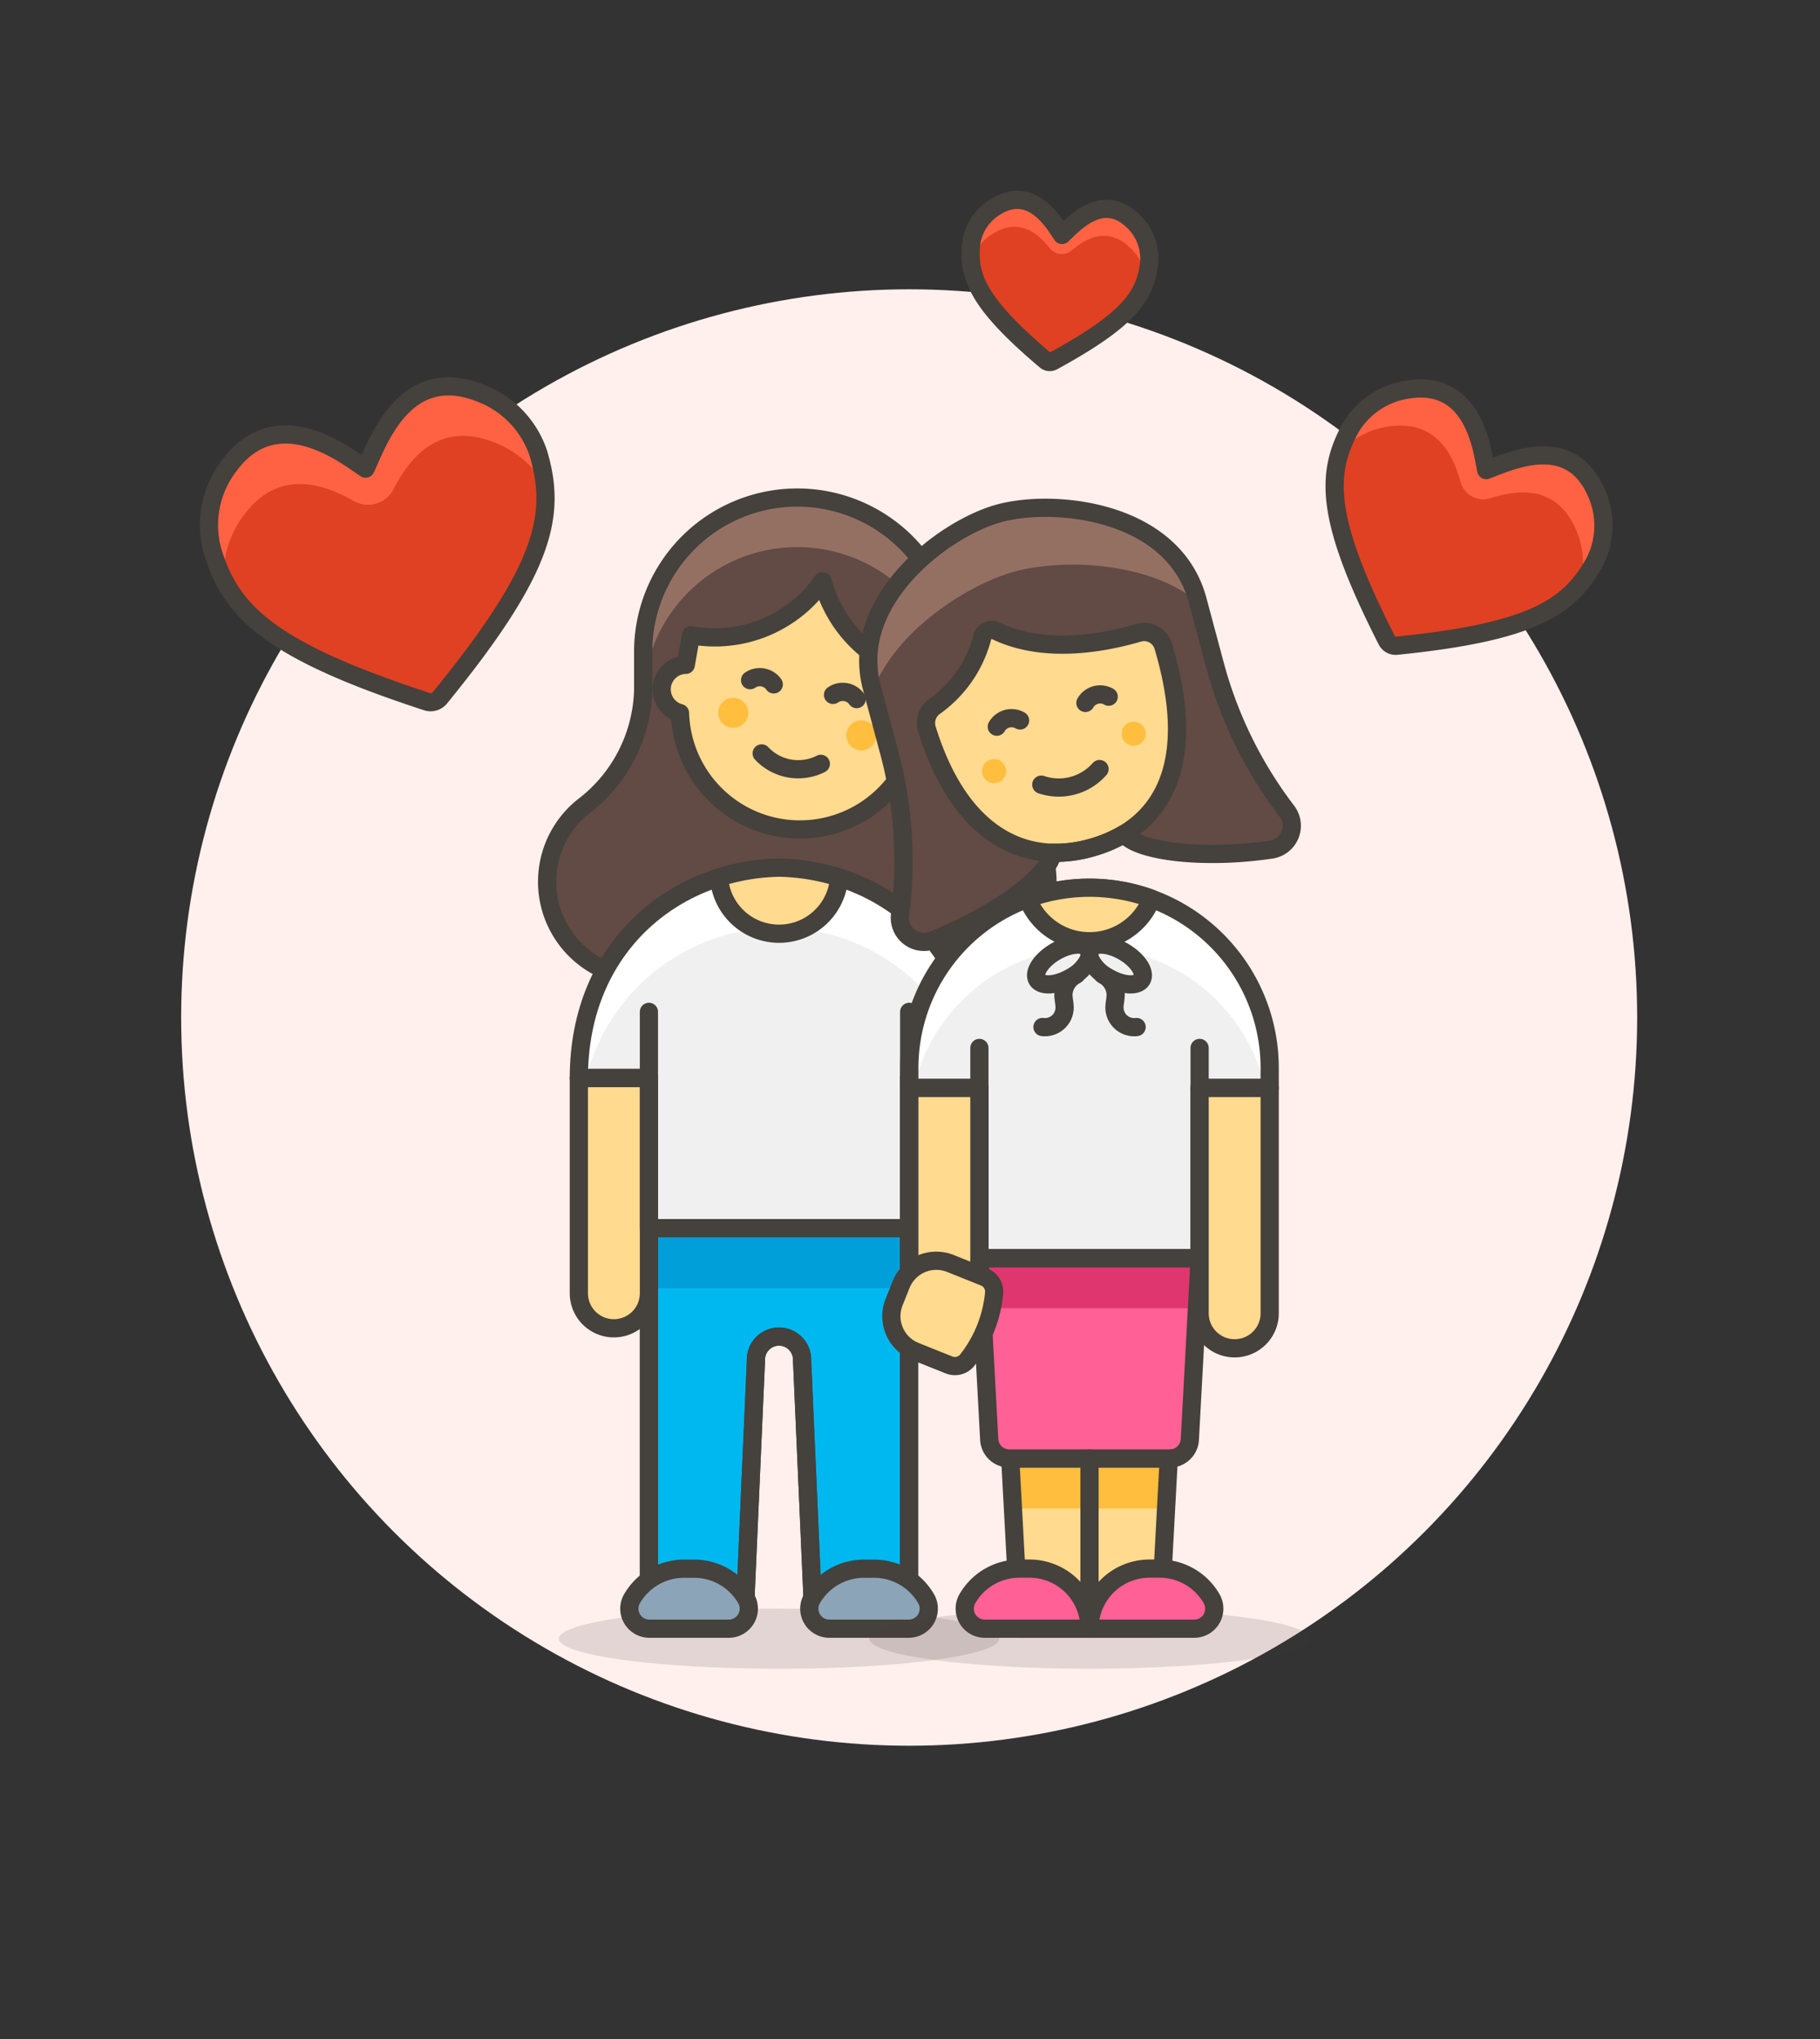 <svg id="Multicolor" xmlns="http://www.w3.org/2000/svg" viewBox="0 0 100 112"><rect x="0" y="0" width="100" height="112" fill="#333333" stroke="none"/><defs><style>.cls-1{fill:#fff0ed;}.cls-2{fill:#e04122;}.cls-3{fill:#ff6242;}.cls-4{fill:none;}.cls-11,.cls-14,.cls-15,.cls-19,.cls-4,.cls-7{stroke:#45413c;stroke-linecap:round;stroke-linejoin:round;}.cls-5{fill:#614b44;}.cls-6{fill:#947063;}.cls-16,.cls-7{fill:#ffda8f;}.cls-8{fill:#ffbe3d;}.cls-9{fill:#45413c;opacity:0.15;}.cls-10{fill:#f0f0f0;}.cls-11{fill:#00b8f0;}.cls-12{fill:#009fd9;}.cls-13{fill:#fff;}.cls-14{fill:#8ca4b8;}.cls-15{fill:#a6e8f0;}.cls-17,.cls-19{fill:#ff6196;}.cls-18{fill:#e0366f;}</style></defs><title>49- couple-lesbian-love-head-to-head</title><g id="Background"><g id="New_Symbol_25-20" data-name="New Symbol 25"><circle class="cls-1" cx="49.954" cy="55.891" r="40"/></g></g><g id="Scene"><path class="cls-2" d="M23.456,38.539a.66.66,0,0,0,.715-.21c5.774-7.075,6.412-10.024,5.414-13.415h0a5.363,5.363,0,0,0-3.322-3.374h0c-4.056-1.511-5.505,2.765-6.175,4.2-.94-.594-4.778-3.784-7.467-.2h0a5.365,5.365,0,0,0-.972,4.636h0C12.64,33.572,14.774,35.707,23.456,38.539Z"/><path class="cls-3" d="M13.42,28.265c1.9-2.539,4.384-1.681,6-.753a1.574,1.574,0,0,0,2.19-.621c.889-1.719,2.463-3.741,5.447-2.63a5.6,5.6,0,0,1,2.865,2.344,9.354,9.354,0,0,0-.341-1.691,5.362,5.362,0,0,0-3.323-3.374c-4.055-1.511-5.5,2.765-6.174,4.2-.94-.593-4.778-3.783-7.467-.2a5.365,5.365,0,0,0-.972,4.636,9.4,9.4,0,0,0,.626,1.607A5.6,5.6,0,0,1,13.42,28.265Z"/><path class="cls-4" d="M23.456,38.539a.66.66,0,0,0,.715-.21c5.774-7.075,6.412-10.024,5.414-13.415h0a5.363,5.363,0,0,0-3.322-3.374h0c-4.056-1.511-5.505,2.765-6.175,4.2-.94-.594-4.778-3.784-7.467-.2h0a5.365,5.365,0,0,0-.972,4.636h0C12.64,33.572,14.774,35.707,23.456,38.539Z"/><path class="cls-2" d="M76.2,35.178a.54.54,0,0,0,.535.292c7.437-.753,9.514-2.09,10.9-4.63h0a4.392,4.392,0,0,0,.03-3.877h0c-1.473-3.221-4.787-1.585-6.006-1.142-.2-.887-.576-4.955-4.208-4.436h0a4.392,4.392,0,0,0-3.246,2.12h0C72.815,26.042,72.814,28.514,76.2,35.178Z"/><path class="cls-3" d="M76.338,23.422c2.571-.367,3.51,1.565,3.91,3.04a1.289,1.289,0,0,0,1.628.907c1.509-.479,3.591-.739,4.675,1.631a4.583,4.583,0,0,1,.3,3.015,7.71,7.71,0,0,0,.781-1.175,4.392,4.392,0,0,0,.03-3.877c-1.473-3.221-4.787-1.585-6.006-1.142-.2-.887-.576-4.955-4.208-4.436a4.392,4.392,0,0,0-3.246,2.12,7.7,7.7,0,0,0-.568,1.293A4.586,4.586,0,0,1,76.338,23.422Z"/><path class="cls-4" d="M76.2,35.178a.54.54,0,0,0,.535.292c7.437-.753,9.514-2.09,10.9-4.63h0a4.392,4.392,0,0,0,.03-3.877h0c-1.473-3.221-4.787-1.585-6.006-1.142-.2-.887-.576-4.955-4.208-4.436h0a4.392,4.392,0,0,0-3.246,2.12h0C72.815,26.042,72.814,28.514,76.2,35.178Z"/><path class="cls-2" d="M57.455,19.805a.347.347,0,0,0,.39.039c4.219-2.3,5.116-3.61,5.3-5.461h0a2.824,2.824,0,0,0-.949-2.3h0c-1.676-1.541-3.231.254-3.843.821-.34-.476-1.577-2.792-3.6-1.579h0a2.823,2.823,0,0,0-1.395,2.065h0C53.171,15.236,53.787,16.7,57.455,19.805Z"/><path class="cls-3" d="M54.606,12.805c1.432-.859,2.47.052,3.074.826a.829.829,0,0,0,1.191.132c.775-.66,1.943-1.334,3.177-.2a2.941,2.941,0,0,1,.93,1.711,4.972,4.972,0,0,0,.17-.892,2.824,2.824,0,0,0-.949-2.3c-1.676-1.541-3.231.254-3.843.821-.34-.476-1.577-2.792-3.6-1.579a2.823,2.823,0,0,0-1.395,2.065,4.934,4.934,0,0,0-.014.908A2.941,2.941,0,0,1,54.606,12.805Z"/><path class="cls-4" d="M57.455,19.805a.347.347,0,0,0,.39.039c4.219-2.3,5.116-3.61,5.3-5.461h0a2.824,2.824,0,0,0-.949-2.3h0c-1.676-1.541-3.231.254-3.843.821-.34-.476-1.577-2.792-3.6-1.579h0a2.823,2.823,0,0,0-1.395,2.065h0C53.171,15.236,53.787,16.7,57.455,19.805Z"/><path class="cls-5" d="M55.578,44.312a8.308,8.308,0,0,1-3.3-6.427V35.892a8.47,8.47,0,1,0-16.939,0v1.993a8.311,8.311,0,0,1-3.3,6.427,5.28,5.28,0,0,0,3.3,9.4H52.275a5.28,5.28,0,0,0,3.3-9.4Z"/><path class="cls-6" d="M35.343,38.312a8.465,8.465,0,0,1,16.925,0h.02c-.008-.142-.013-.284-.013-.427V35.892a8.47,8.47,0,1,0-16.939,0v1.993c0,.143,0,.285-.013.427Z"/><path class="cls-4" d="M55.578,44.312a8.308,8.308,0,0,1-3.3-6.427V35.892a8.47,8.47,0,1,0-16.939,0v1.993a8.311,8.311,0,0,1-3.3,6.427,5.28,5.28,0,0,0,3.3,9.4H52.275a5.28,5.28,0,0,0,3.3-9.4Z"/><path class="cls-7" d="M50.68,38.809l.287-1.627a7.2,7.2,0,0,1-5.774-5.261,7.2,7.2,0,0,1-7.225,2.969l-.287,1.627a1.348,1.348,0,0,0-.318,2.652A6.59,6.59,0,0,0,50.072,41.41a1.348,1.348,0,0,0,.608-2.6Z"/><circle class="cls-8" cx="40.288" cy="39.154" r="0.825"/><circle class="cls-8" cx="47.329" cy="40.395" r="0.825"/><path class="cls-4" d="M45.1,41.957a2.75,2.75,0,0,1-3.25-.573"/><path class="cls-4" d="M47.071,38.4a.937.937,0,0,0-1.3-.23"/><path class="cls-4" d="M41.214,37.362a.938.938,0,0,1,1.3.23"/><ellipse class="cls-9" cx="42.805" cy="90.012" rx="12.1" ry="1.65"/><path class="cls-10" d="M42.805,47.662c-5.675.111-11,4.283-11,11.55h3.85v8.25h14.3v-8.25h3.85C53.805,51.945,48.481,47.773,42.805,47.662Z"/><path class="cls-11" d="M35.655,67.462v20.9h5.28l.6-13.641a1.268,1.268,0,1,1,2.535,0l.6,13.641h5.279v-20.9Z"/><rect class="cls-12" x="35.655" y="67.462" width="14.3" height="3.3"/><path class="cls-4" d="M35.655,67.462v20.9h5.28l.6-13.641a1.268,1.268,0,1,1,2.535,0l.6,13.641h5.279v-20.9Z"/><path class="cls-7" d="M51.88,72.962h0a1.925,1.925,0,0,1-1.925-1.925V59.212h3.85V71.037A1.924,1.924,0,0,1,51.88,72.962Z"/><path class="cls-7" d="M33.73,72.962h0a1.925,1.925,0,0,1-1.925-1.925V59.212h3.85V71.037A1.924,1.924,0,0,1,33.73,72.962Z"/><path class="cls-13" d="M42.805,50.962a10.941,10.941,0,0,1,10.6,8.25h.4c0-7.267-5.324-11.439-11-11.55-5.675.111-11,4.283-11,11.55h.4A10.941,10.941,0,0,1,42.805,50.962Z"/><path class="cls-4" d="M42.805,47.662c-5.675.111-11,4.283-11,11.55h3.85v8.25h14.3v-8.25h3.85C53.805,51.945,48.481,47.773,42.805,47.662Z"/><line class="cls-4" x1="49.955" y1="59.212" x2="49.955" y2="55.58"/><line class="cls-4" x1="35.655" y1="59.212" x2="35.655" y2="55.58"/><path class="cls-7" d="M39.506,48.2v.01a3.308,3.308,0,0,0,6.6,0V48.2a11.718,11.718,0,0,0-3.3-.54A11.717,11.717,0,0,0,39.506,48.2Z"/><path class="cls-14" d="M35.684,89.462a1.1,1.1,0,0,1-.987-1.595,3.3,3.3,0,0,1,2.889-1.7h.55a3.3,3.3,0,0,1,2.89,1.7,1.1,1.1,0,0,1-.987,1.595Z"/><path class="cls-14" d="M45.572,89.462a1.1,1.1,0,0,1-.987-1.595,3.3,3.3,0,0,1,2.889-1.7h.55a3.3,3.3,0,0,1,2.89,1.7,1.1,1.1,0,0,1-.987,1.595Z"/><path class="cls-5" d="M70.7,44.547a23.085,23.085,0,0,1-3.946-8.029l-.95-3.544c-1.325-4.948-7.838-5.6-10.875-4.787s-8.308,4.8-7.025,9.583l.95,3.544a23.089,23.089,0,0,1,.6,8.927,1.322,1.322,0,0,0,1.806,1.4c3.507-1.386,6.446-3.6,6.567-4.8a7.024,7.024,0,0,0,2.035-.249,7.411,7.411,0,0,0,1.9-.788c.731.974,4.366,1.413,8.078.863A1.322,1.322,0,0,0,70.7,44.547Z"/><path class="cls-6" d="M55.788,31.384c2.571-.689,7.337-.569,10.052,1.71l-.033-.12c-1.325-4.947-7.838-5.6-10.875-4.787s-8.308,4.8-7.025,9.583l.05.186C49.175,34.651,53.218,32.072,55.788,31.384Z"/><path class="cls-7" d="M62.575,34.756c-3.062.893-5.827.886-7.86-.106a.536.536,0,0,0-.749.388,6.747,6.747,0,0,1-2.658,3.8,1.118,1.118,0,0,0-.386,1.186c1.818,5.9,5.408,7.516,8.94,6.569,3.7-.99,6.1-4.21,4.062-11.066A1.1,1.1,0,0,0,62.575,34.756Z"/><circle class="cls-8" cx="54.618" cy="42.357" r="0.662"/><circle class="cls-8" cx="62.289" cy="40.302" r="0.662"/><path class="cls-4" d="M57.214,43.1a2.983,2.983,0,0,0,3.2-.856"/><path class="cls-15" d="M60.917,38.268a.937.937,0,0,0-1.279.343"/><path class="cls-15" d="M56.047,39.573a.936.936,0,0,0-1.278.343"/><path class="cls-4" d="M70.7,44.547a23.085,23.085,0,0,1-3.946-8.029l-.95-3.544c-1.325-4.948-7.838-5.6-10.875-4.787s-8.308,4.8-7.025,9.583l.95,3.544a23.089,23.089,0,0,1,.6,8.927,1.322,1.322,0,0,0,1.806,1.4c3.507-1.386,6.446-3.6,6.567-4.8a7.024,7.024,0,0,0,2.035-.249,7.411,7.411,0,0,0,1.9-.788c.731.974,4.366,1.413,8.078.863A1.322,1.322,0,0,0,70.7,44.547Z"/><ellipse class="cls-9" cx="59.863" cy="90.012" rx="12.1" ry="1.65"/><path class="cls-10" d="M59.863,48.762a9.9,9.9,0,0,0-9.9,9.9v1.1h3.85v9.35h12.1v-9.35h3.85v-1.1A9.9,9.9,0,0,0,59.863,48.762Z"/><polygon class="cls-16" points="55.507 80.112 56.013 89.462 63.713 89.462 64.218 80.112 55.507 80.112"/><polygon class="cls-8" points="64.069 82.862 64.218 80.112 55.507 80.112 55.656 82.862 64.069 82.862"/><polygon class="cls-4" points="55.507 80.112 56.013 89.462 63.713 89.462 64.218 80.112 55.507 80.112"/><path class="cls-17" d="M64.276,80.112a1.1,1.1,0,0,0,1.1-1.04l.539-9.96h-12.1l.538,9.96a1.1,1.1,0,0,0,1.1,1.04Z"/><polygon class="cls-18" points="65.764 71.862 65.913 69.112 53.813 69.112 53.961 71.862 65.764 71.862"/><path class="cls-4" d="M64.276,80.112a1.1,1.1,0,0,0,1.1-1.04l.539-9.96h-12.1l.538,9.96a1.1,1.1,0,0,0,1.1,1.04Z"/><path class="cls-19" d="M65.618,89.462a1.1,1.1,0,0,0,.953-1.65,3.3,3.3,0,0,0-2.858-1.65h-.55a3.3,3.3,0,0,0-3.3,3.3Z"/><path class="cls-19" d="M59.863,89.462a3.3,3.3,0,0,0-3.3-3.3h-.55a3.3,3.3,0,0,0-2.859,1.65,1.1,1.1,0,0,0,.953,1.65Z"/><line class="cls-4" x1="59.863" y1="80.112" x2="59.863" y2="89.462"/><path class="cls-13" d="M59.863,48.762a9.9,9.9,0,0,0-9.9,9.9v1.1h.245a9.9,9.9,0,0,1,19.309,0h.246v-1.1A9.9,9.9,0,0,0,59.863,48.762Z"/><path class="cls-4" d="M59.863,48.762a9.9,9.9,0,0,0-9.9,9.9v1.1h3.85v9.35h12.1v-9.35h3.85v-1.1A9.9,9.9,0,0,0,59.863,48.762Z"/><path class="cls-7" d="M56.465,49.361v.013a3.647,3.647,0,0,0,6.8,0v-.013a9.935,9.935,0,0,0-6.795,0Z"/><path class="cls-4" d="M59.13,53.539a1.26,1.26,0,0,0-.7,1.111c0,.246.074.488.065.734a1.081,1.081,0,0,1-1.216,1.029"/><path class="cls-4" d="M59.863,52.6c0-.014-.009-.434-.017-.446-.227-.395-1.052-.346-1.841.11s-1.244,1.145-1.016,1.54,1.052.345,1.841-.111A2.231,2.231,0,0,0,59.863,52.6Z"/><path class="cls-4" d="M60.6,53.539a1.26,1.26,0,0,1,.7,1.111c0,.246-.074.488-.065.734a1.081,1.081,0,0,0,1.216,1.029"/><path class="cls-4" d="M59.863,52.6c0-.014.008-.434.016-.446.227-.395,1.052-.346,1.841.11s1.244,1.145,1.016,1.54-1.052.345-1.841-.111A2.224,2.224,0,0,1,59.863,52.6Z"/><line class="cls-4" x1="53.813" y1="59.762" x2="53.813" y2="57.562"/><line class="cls-4" x1="65.913" y1="59.762" x2="65.913" y2="57.562"/><path class="cls-7" d="M49.963,59.762V72.137a1.925,1.925,0,0,0,3.85,0V59.762Z"/><path class="cls-7" d="M65.913,59.762V72.137a1.925,1.925,0,0,0,3.85,0V59.762Z"/><path class="cls-7" d="M53.149,74.708a.868.868,0,0,1-1,.269l-1.863-.746a2.083,2.083,0,0,1-1.16-2.709l.387-.967A2.084,2.084,0,0,1,52.218,69.4l1.863.746a.865.865,0,0,1,.541.887A7.009,7.009,0,0,1,53.149,74.708Z"/></g></svg>